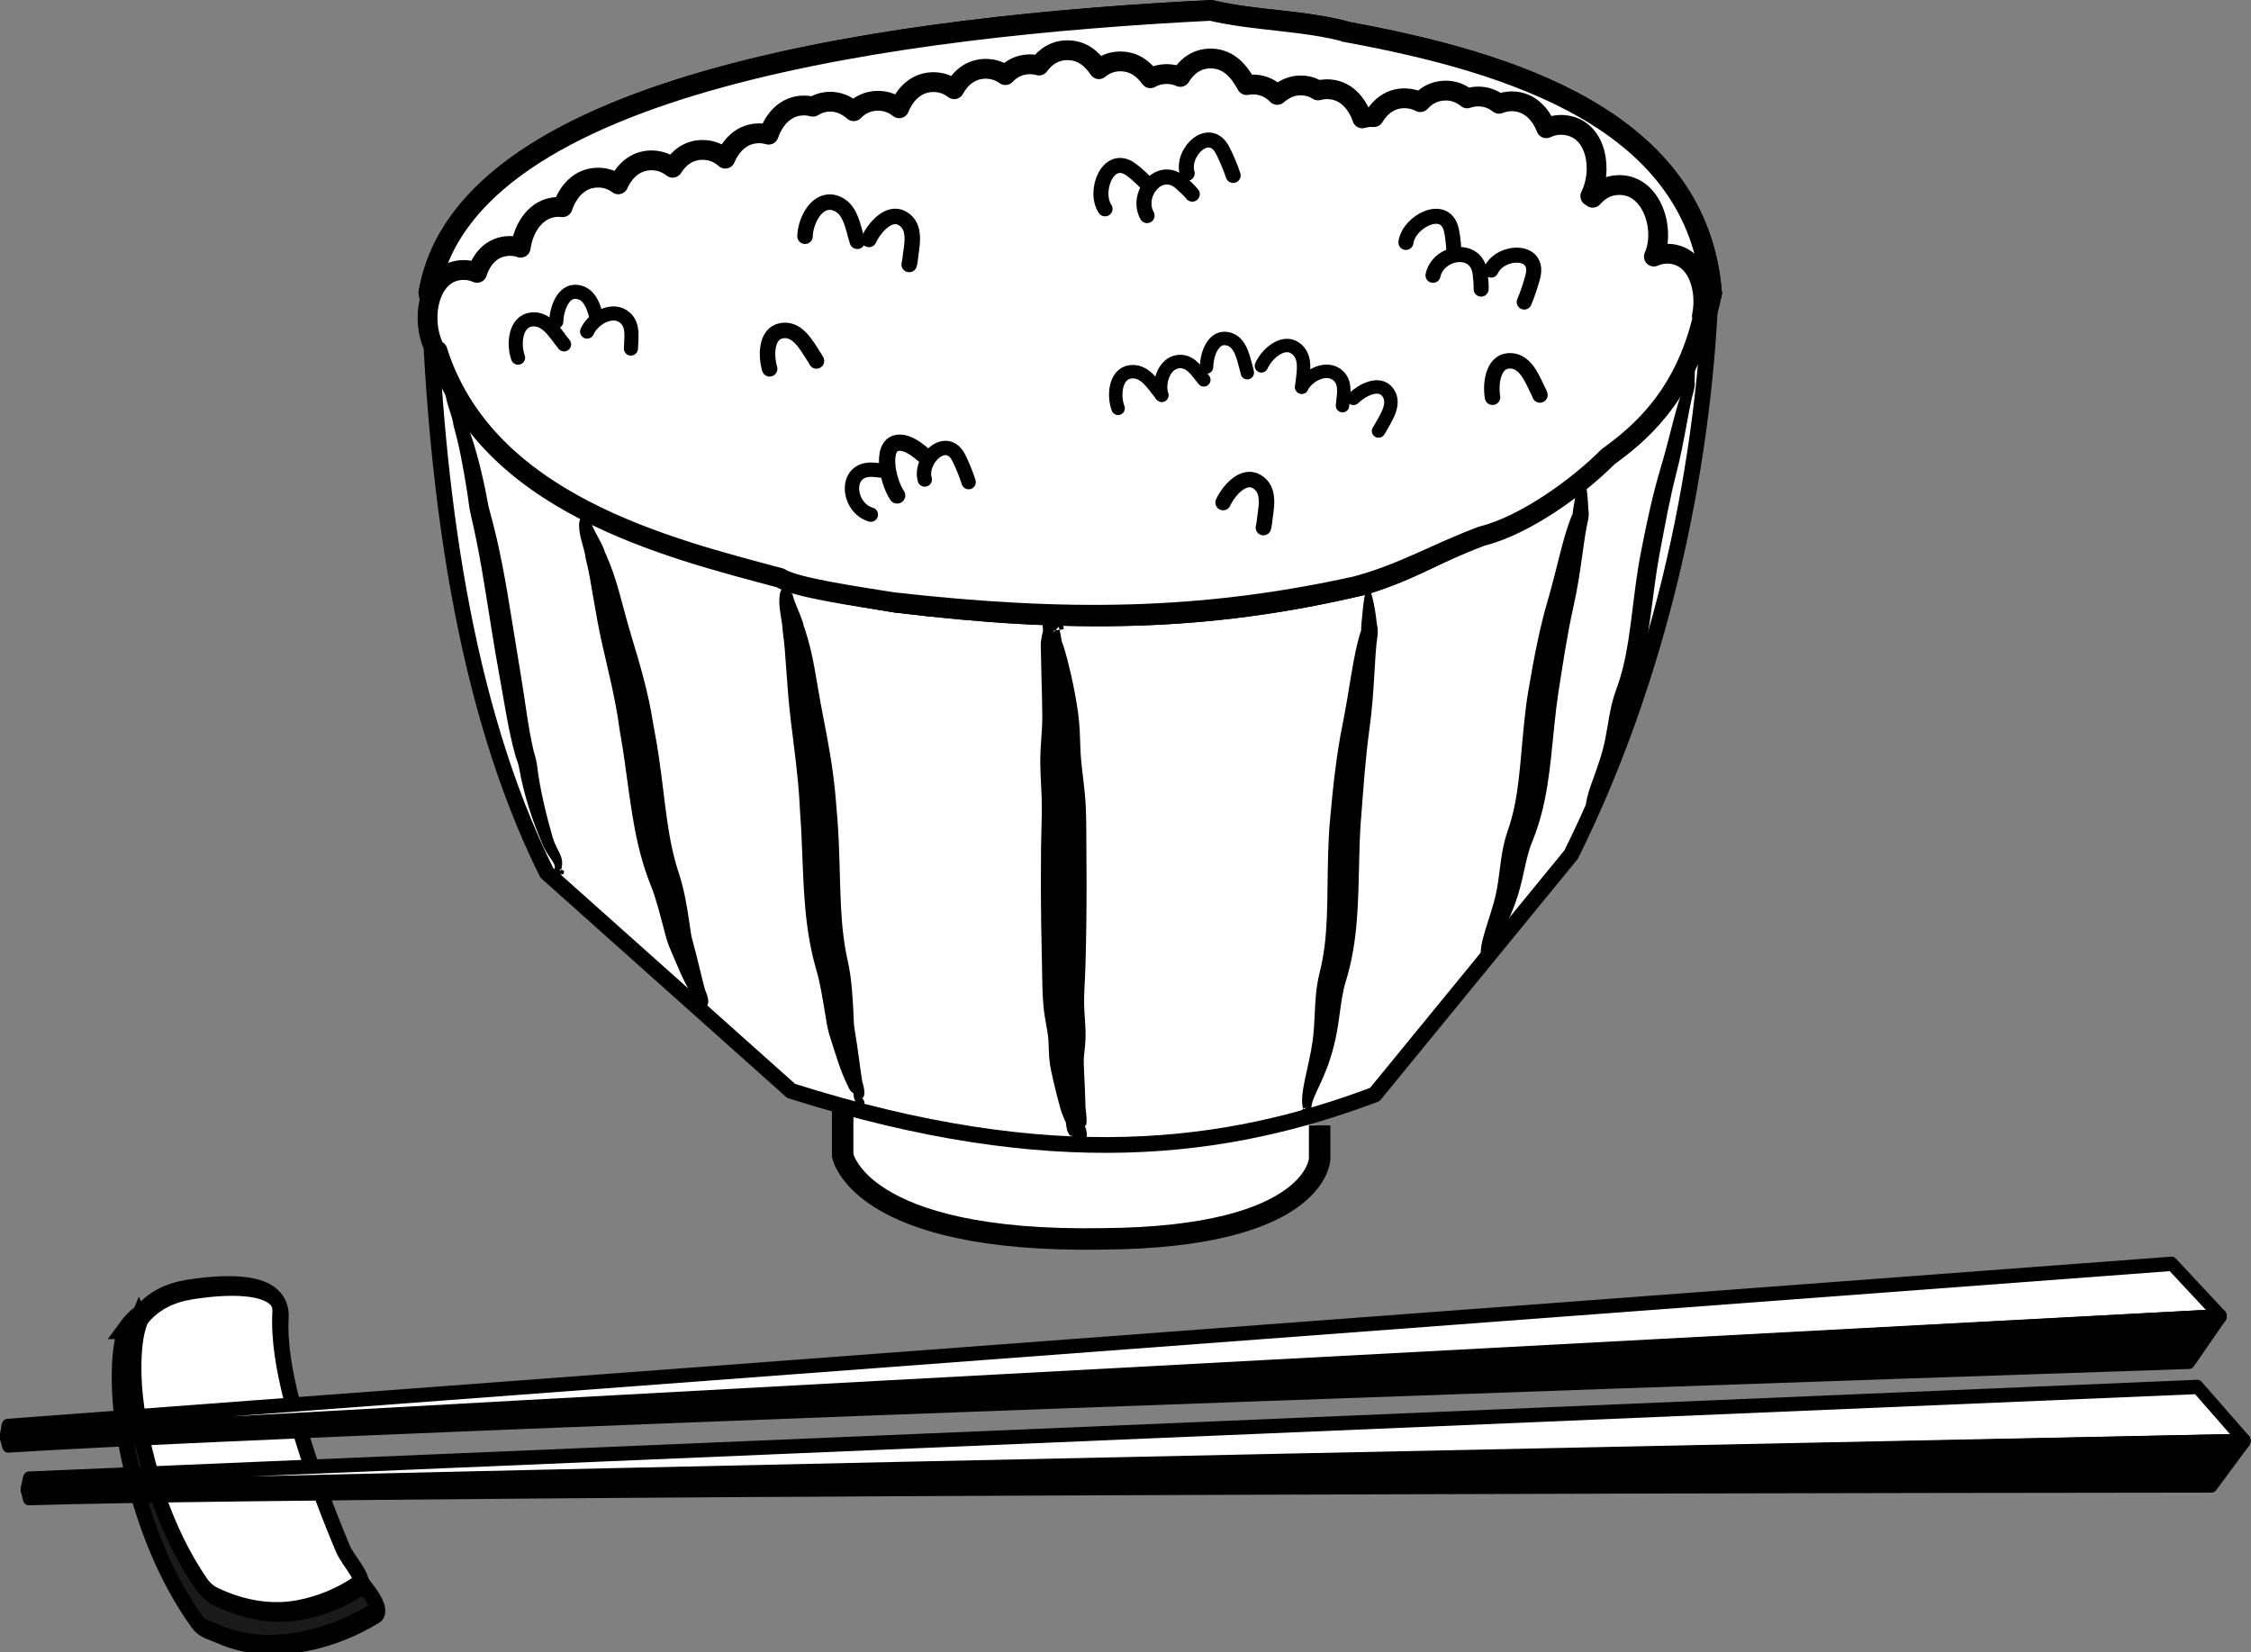 <?xml version="1.0" encoding="UTF-8" standalone="no"?>
<svg
   xmlns:dc="http://purl.org/dc/elements/1.1/"
   xmlns:cc="http://creativecommons.org/ns#"
   xmlns:rdf="http://www.w3.org/1999/02/22-rdf-syntax-ns#"
   xmlns:svg="http://www.w3.org/2000/svg"
   xmlns="http://www.w3.org/2000/svg"
   xmlns:sodipodi="http://sodipodi.sourceforge.net/DTD/sodipodi-0.dtd"
   xmlns:inkscape="http://www.inkscape.org/namespaces/inkscape"
   width="137.874mm"
   height="101.201mm"
   viewBox="0 0 137.874 101.201"
   version="1.1"
   id="svg8"
   sodipodi:docname="Japanese Rice Bowl - Monochrome.svg"
   inkscape:version="0.92.1 r15371">
  <rect x="0" y="0" width="137.874" height="101.201" fill="#808080" stroke="none"/>
  <sodipodi:namedview
     pagecolor="#ffffff"
     bordercolor="#666666"
     borderopacity="1"
     objecttolerance="10"
     gridtolerance="10"
     guidetolerance="10"
     inkscape:pageopacity="0"
     inkscape:pageshadow="2"
     inkscape:window-width="776"
     inkscape:window-height="848"
     id="namedview7771"
     showgrid="false"
     inkscape:zoom="0.56227361"
     inkscape:cx="509.53841"
     inkscape:cy="191.24517"
     inkscape:window-x="824"
     inkscape:window-y="24"
     inkscape:window-maximized="0"
     inkscape:current-layer="svg8" />
  <title
     id="title2402">Japanese Rice Bowl</title>
  <defs
     id="defs2">
    <filter
       style="color-interpolation-filters:sRGB"
       id="filter6846">
      <feTurbulence
         type="turbulence"
         numOctaves="4"
         seed="158"
         baseFrequency="0.001 0.001"
         result="turbulence"
         id="feTurbulence6842" />
      <feDisplacementMap
         in="SourceGraphic"
         in2="turbulence"
         scale="1.6"
         yChannelSelector="G"
         xChannelSelector="R"
         id="feDisplacementMap6844"
         result="fbSourceGraphic" />
      <feColorMatrix
         result="fbSourceGraphicAlpha"
         in="fbSourceGraphic"
         values="0 0 0 -1 0 0 0 0 -1 0 0 0 0 -1 0 0 0 0 1 0"
         id="feColorMatrix6848" />
      <feTurbulence
         id="feTurbulence6850"
         type="turbulence"
         numOctaves="4"
         seed="158"
         baseFrequency="0.001 0.001"
         result="turbulence" />
      <feDisplacementMap
         in2="turbulence"
         id="feDisplacementMap6852"
         in="fbSourceGraphic"
         scale="1.6"
         yChannelSelector="G"
         xChannelSelector="R" />
    </filter>
  </defs>
  <g
     transform="matrix(0.698,0,0,0.721,-620.253,-32.134)"
     id="text6403"
     style="font-style:normal;font-weight:normal;font-size:69.419px;line-height:125%;font-family:sans-serif;letter-spacing:0px;word-spacing:0px;fill:#000000;fill-opacity:1;stroke:none;stroke-width:4.628px;stroke-linecap:butt;stroke-linejoin:miter;stroke-opacity:1"
     aria-label="酢" />
  <g
     transform="translate(63.682,-148.817)"
     id="g2098">
    <g
       id="g1989">
      <g
         transform="translate(-33.399,31.165)"
         id="g1033">
        <path
           style="fill:#d7f4ee;fill-rule:evenodd;stroke:#000000;stroke-width:0.265px;stroke-linecap:butt;stroke-linejoin:miter;stroke-opacity:1"
           d="m 52.297,119.625 c -2.738,-0.75 -5.632,-0.685 -8.419,-1.336 -18.497,0.932 -45.631,4.22 -47.887,17.281 1.828,12.008 14.224,15.243 21.649,17.373 0.927,0.645 4.769,1.226 6.949,1.604 10.697,1.295 19.055,1.194 28.598,-1.069 3.009,-0.894 4.804,-2.128 7.735,-3.306 2.638,-0.699 5.918,-3.249 7.767,-5.247 1.753,-1.38 4.68,-3.825 5.864,-9.311 -0.833,-10.619 -12.297,-14.148 -22.255,-15.987 z"
           id="path23" />
        <path
           style="fill:#ffffff;fill-rule:evenodd;stroke:#000000;stroke-width:1.315;stroke-linecap:butt;stroke-linejoin:miter;stroke-miterlimit:4;stroke-dasharray:none;stroke-opacity:1"
           d="m 21.331,185.573 v 2.852 c 0,0 0.957,5.378 15.927,5.119 13.13,-0.089 13.287,-4.889 13.287,-4.889 v -2.061"
           id="path37" />
        <path
           id="path49"
           d="m 52.297,119.625 c -2.738,-0.75 -5.632,-0.685 -8.419,-1.336 -18.497,0.932 -45.631,4.22 -47.887,17.281 1.828,12.008 14.224,15.243 21.649,17.373 0.927,0.645 4.769,1.226 6.949,1.604 10.697,1.295 19.055,1.194 28.598,-1.069 3.009,-0.894 4.804,-2.128 7.735,-3.306 2.638,-0.699 5.918,-3.249 7.767,-5.247 1.753,-1.38 4.68,-3.825 5.864,-9.311 -0.833,-10.619 -12.297,-14.148 -22.255,-15.987 z"
           style="fill:#d7f4ee;fill-rule:evenodd;stroke:#000000;stroke-width:0.265px;stroke-linecap:butt;stroke-linejoin:miter;stroke-opacity:1" />
        <path
           style="fill:#ffffff;fill-rule:evenodd;stroke:none;stroke-width:1px;stroke-linecap:butt;stroke-linejoin:miter;stroke-opacity:1"
           d="m 165.838,447.074 c -69.911,3.523 -172.462,15.947 -180.99,65.312 1.595,44.472 7.689,95.019 27.273,134.352 l 56.568,50.508 c 60.86,19.272 100.992,13.667 135.107,0.846 v 0 l 45.457,-55.557 c 19.192,-38.544 30.273,-84.946 32.211,-128.643 0.104,-0.444 0.208,-0.887 0.307,-1.342 -3.148,-40.135 -46.477,-53.474 -84.113,-60.426 -10.35,-2.836 -21.286,-2.59 -31.82,-5.051 z"
           transform="scale(0.265)"
           id="path54" />
        <path
           style="fill:#ffffff;fill-opacity:1;fill-rule:evenodd;stroke:#000000;stroke-width:1.265;stroke-linecap:butt;stroke-linejoin:miter;stroke-miterlimit:4;stroke-dasharray:none;stroke-opacity:1"
           d="m 52.297,119.625 c -2.738,-0.75 -5.632,-0.685 -8.419,-1.336 -18.497,0.932 -45.631,4.22 -47.887,17.281 1.828,12.008 14.224,15.243 21.649,17.373 0.927,0.645 4.769,1.226 6.949,1.604 10.697,1.295 19.055,1.194 28.598,-1.069 3.009,-0.894 4.804,-2.128 7.735,-3.306 2.638,-0.699 5.918,-3.249 7.767,-5.247 1.753,-1.38 4.68,-3.825 5.864,-9.311 -0.833,-10.619 -12.297,-14.148 -22.255,-15.987 z"
           id="path52" />
        <g
           id="g188"
           style="fill:#000000">
          <path
             id="path87"
             d="m 34.87,156.155 c -0.035,0.125 -0.44,0.036 -0.627,0.152 -0.065,0.031 -0.068,0.031 0.067,0.023 0.173,-0.195 0.272,-0.298 0.216,-0.311 0.025,0.029 0.092,0.133 0.129,0.383 0.038,0.195 0.066,0.396 0.107,0.583 0.013,0.036 0.068,0.146 0.113,0.31 0.152,0.483 0.285,1 0.422,1.601 0.159,0.694 0.327,1.522 0.45,2.405 0.049,0.359 0.085,0.733 0.104,1.12 0.033,0.646 0.031,1.275 0.09,1.854 0,0 0,0 0,0 0.077,0.822 0.228,1.748 0.28,2.815 0.04,0.872 0.027,1.651 0.036,2.488 0.007,0.682 0.011,1.378 0.012,2.083 0.001,1.83 -0.022,3.576 -0.072,5.226 -0.024,0.858 -0.091,1.608 -0.08,2.272 0.004,0.597 0.112,1.328 0.087,2.128 0,0 0,0 0,0 -0.024,0.605 -0.113,1.038 -0.109,1.36 0.003,0.264 0.018,0.55 0.031,0.822 0.031,0.658 0.057,1.207 0.069,1.759 -0.007,0.136 0.016,0.32 0.035,0.508 0.014,0.137 0.04,0.311 0.04,0.546 5.39e-4,0.36 -0.083,0.357 -0.09,0.307 0,0 0,0 0,0 -0.068,-0.066 0.057,0.16 0.11,0.507 -0.007,0.199 -0.048,0.298 -0.073,0.338 0.03,0.216 -0.059,0.109 -0.129,-0.118 0.045,0.028 -0.036,0.03 -0.135,10e-4 -0.196,0.114 -0.202,0.15 -0.122,0.179 -0.098,0.007 0.113,0.007 0.393,0.066 0,0 -1e-6,0 -1e-6,0 -0.075,0.131 -0.139,0.211 -0.223,0.211 -0.074,-2e-4 -0.162,-0.074 -0.212,-0.24 0,0 -1e-6,0 -1e-6,0 0.265,0.004 0.503,0.063 0.382,0.096 0.051,0.093 0.003,0.223 -0.278,0.33 -0.193,-0.039 -0.336,-0.106 -0.362,-0.158 -0.132,-0.31 -0.166,-0.495 -0.134,-0.392 -0.021,-0.122 -0.026,-0.207 -0.055,-0.196 0.003,0.013 -0.079,0.128 -0.26,-0.307 0,0 0,0 0,0 -0.084,-0.335 -0.076,-0.563 -0.097,-0.528 -0.02,-0.047 -0.074,-0.134 -0.133,-0.299 -0.067,-0.159 -0.149,-0.366 -0.214,-0.622 -0.138,-0.499 -0.291,-1.095 -0.434,-1.726 -0.061,-0.267 -0.126,-0.566 -0.179,-0.883 -0.084,-0.596 -0.065,-1.135 -0.098,-1.54 0,0 0,0 0,0 -0.037,-0.513 -0.211,-1.15 -0.296,-1.997 -0.084,-0.874 -0.07,-1.625 -0.091,-2.429 -0.042,-1.632 -0.068,-3.401 -0.07,-5.218 -5.15e-4,-0.706 0.003,-1.401 0.01,-2.085 0.009,-0.87 0.049,-1.676 0.049,-2.423 0.005,-0.872 -0.086,-1.803 -0.096,-2.757 0,0 0,0 0,0 -0.006,-0.726 0.059,-1.433 0.095,-1.985 0.021,-0.323 0.03,-0.64 0.03,-0.948 -0.004,-0.784 -0.035,-1.682 -0.052,-2.341 -0.016,-0.597 -0.024,-1.126 -0.034,-1.59 -9.26e-4,-0.111 -0.016,-0.292 -0.007,-0.511 0.027,-0.237 0.073,-0.455 0.107,-0.615 0.035,0.011 0.019,-0.11 0.024,-0.286 -0.067,-0.105 0.043,-0.315 0.29,-0.55 0.271,-0.083 0.421,-0.052 0.488,-7.4e-4 0.47,0.204 0.505,0.551 0.495,0.585 z"
             style="fill:#000000;fill-rule:evenodd;stroke:none;stroke-width:0.279px;stroke-linecap:butt;stroke-linejoin:miter;stroke-opacity:1" />
          <path
             d="m 18.649,153.842 c -0.039,0.085 -0.274,0.044 -0.459,0.137 -0.018,0.029 -0.025,0.053 0.038,0.035 0.006,0.002 0.045,0.039 0.051,0.123 0.039,0.18 0.106,0.329 0.204,0.591 0,0 0,0 0,0 0.097,0.243 0.297,0.691 0.423,1.095 0.039,0.148 0.05,0.231 0.061,0.225 0.624,1.842 0.684,3.037 1.171,5.512 0.291,1.48 0.632,3.28 0.776,5.107 0.015,0.201 0.024,0.376 0.04,0.525 0.067,0.675 0.109,1.352 0.138,2.037 0.129,3.003 0.043,5.032 0.554,7.307 0,0 0,0 0,0 v 0 c 0.231,1.057 0.287,2.107 0.332,2.934 v 0 c 0.033,0.486 0.023,0.874 0.074,1.184 v 0 c 0.232,1.366 0.344,2.434 0.47,3.21 v 0 0 0 c 0.006,0.091 0.176,0.487 0.131,0.863 v 0 c 0,0 0,0 0,0 -0.034,0.106 -0.073,0.158 -0.084,0.197 v 0 c -0.032,-0.032 -0.053,-0.018 -0.064,-0.002 v 0 c 0.059,0.048 0.135,0.148 0.167,0.246 v 0 c 0,0 0,0 0,0 -7.07e-4,0.007 -0.002,0.013 -0.003,0.019 -0.003,0.013 -0.007,0.025 -0.012,0.035 0,0 0,0 0,0 -0.013,0.028 -0.03,0.047 -0.048,0.057 0,0 0,0 0,0 -0.014,0.008 -0.028,0.012 -0.043,0.011 -0.014,-3.9e-4 -0.028,-0.005 -0.042,-0.012 0,0 0,0 0,0 -0.019,-0.009 -0.034,-0.021 -0.054,-0.037 0,0 0,0 0,0 -0.007,-0.005 -0.016,-0.011 -0.025,-0.017 -0.004,-0.003 -0.009,-0.005 -0.013,-0.008 0,0 0,0 0,0 v 0 c -0.002,0.009 -0.015,0.082 -0.083,0.072 v 0 c -0.1,-0.021 -0.214,-0.091 -0.277,-0.244 v 0 c -0.056,-0.138 -0.078,-0.283 -0.08,-0.412 0,0 0,0 0,0 v 0 c 0.012,-0.026 -0.187,-0.041 -0.355,-0.482 v 0 0 0 c -0.441,-0.891 -0.681,-1.72 -1.127,-3.129 v 0 c -0.145,-0.502 -0.194,-0.929 -0.267,-1.355 v 0 c -0.144,-0.823 -0.287,-1.819 -0.537,-2.633 v 0 c 0,0 0,0 0,0 -0.715,-2.49 -0.761,-4.853 -0.877,-7.712 -0.027,-0.667 -0.058,-1.305 -0.108,-1.932 -0.017,-0.218 -0.024,-0.413 -0.033,-0.576 -0.089,-1.641 -0.348,-3.474 -0.525,-4.942 -0.28,-2.266 -0.294,-4.113 -0.498,-5.507 -0.029,-0.171 -0.026,-0.259 -0.022,-0.271 -0.036,-0.372 -0.12,-0.76 -0.162,-1.128 0,0 0,0 0,0 -0.034,-0.287 -0.047,-0.559 -0.011,-0.832 0.006,-0.171 0.088,-0.367 0.224,-0.532 0.185,-0.176 0.376,-0.199 0.514,-0.166 0.414,0.109 0.462,0.359 0.442,0.403 z"
             id="path122"
             style="fill:#000000;fill-rule:evenodd;stroke:none;stroke-width:0.28px;stroke-linecap:butt;stroke-linejoin:miter;stroke-opacity:1" />
          <path
             d="m 6.303,149.375 c -0.025,0.085 -0.264,0.07 -0.438,0.189 -0.013,0.028 -0.02,0.057 0.028,0.038 0.003,0.015 0.04,0.06 0.061,0.152 0.063,0.186 0.149,0.335 0.281,0.597 10e-8,0 3e-7,0 3e-7,0 0.118,0.224 0.328,0.588 0.48,0.957 0.052,0.15 0.067,0.227 0.073,0.205 0.79,1.764 0.924,2.859 1.645,5.248 0.443,1.465 0.994,3.291 1.28,5.163 0.022,0.145 0.052,0.301 0.086,0.473 0.113,0.573 0.206,1.148 0.289,1.732 0.418,2.929 0.502,4.898 1.226,7.074 0,0 0,0 0,0 0.324,0.996 0.48,2.005 0.603,2.801 0.08,0.474 0.108,0.859 0.19,1.162 0.362,1.307 0.578,2.337 0.781,3.077 0,0 0,0 0,0 0.017,0.089 0.219,0.445 0.213,0.807 -0.022,0.106 -0.054,0.162 -0.06,0.202 -0.034,-0.026 -0.049,-0.01 -0.056,0.007 0.054,0.022 0.139,0.107 0.178,0.192 0,0 0,0 0,0 0.02,0.119 -0.052,0.151 -0.077,0.152 -0.039,0.003 -0.082,-0.05 -0.126,-0.035 0,0 0,0 0,0 -9.47e-4,0.006 -0.011,0.067 -0.085,0.049 -0.097,-0.01 -0.212,-0.066 -0.286,-0.207 -0.066,-0.128 -0.099,-0.265 -0.111,-0.389 0.012,-0.028 -0.181,-0.026 -0.381,-0.428 0,0 0,0 0,0 -0.513,-0.829 -0.819,-1.605 -1.386,-2.942 -0.19,-0.477 -0.276,-0.891 -0.388,-1.306 -0.214,-0.783 -0.444,-1.732 -0.764,-2.5 -2e-7,0 -3e-7,0 -4e-7,0 -0.935,-2.366 -1.175,-4.644 -1.563,-7.42 -0.079,-0.565 -0.161,-1.109 -0.256,-1.641 -0.032,-0.176 -0.065,-0.364 -0.092,-0.567 -0.215,-1.655 -0.685,-3.503 -1.019,-4.98 -0.499,-2.177 -0.683,-3.974 -1.022,-5.309 -0.048,-0.175 -0.05,-0.259 -0.045,-0.26 -0.061,-0.319 -0.174,-0.652 -0.253,-0.979 0,0 -10e-8,0 -10e-8,0 -0.071,-0.287 -0.12,-0.556 -0.122,-0.834 -0.015,-0.171 0.034,-0.373 0.139,-0.553 0.144,-0.199 0.328,-0.256 0.473,-0.249 0.429,0.037 0.515,0.28 0.503,0.319 z"
             id="path128"
             style="fill:#000000;fill-rule:evenodd;stroke:none;stroke-width:0.275px;stroke-linecap:butt;stroke-linejoin:miter;stroke-opacity:1" />
          <path
             d="m -2.072,140.987 c -0.009,0.054 -0.225,0.032 -0.413,0.161 -0.037,0.027 -0.071,0.079 -0.071,0.124 -0.019,0.084 0.007,0.177 0.042,0.32 0.069,0.242 0.169,0.45 0.315,0.768 0.11,0.235 0.287,0.578 0.408,0.923 0.044,0.143 0.051,0.229 0.063,0.233 0.469,1.177 0.818,2.463 1.172,4.136 0.097,0.457 0.151,0.898 0.264,1.286 0.599,2.136 0.979,4.291 1.384,6.835 -1.665e-4,-0.001 0.033,0.207 0.033,0.206 0.167,1.049 0.331,2.054 0.496,3.045 0.306,1.832 0.419,3.043 0.767,4.568 0.047,0.211 0.159,0.496 0.213,0.864 0.204,1.734 0.655,3.391 0.971,4.508 0.274,0.882 0.735,1.132 0.524,1.951 -0.013,0.074 -0.038,0.073 -0.038,0.062 -0.101,-0.065 -0.108,-0.099 -0.058,-0.056 -0.02,-0.034 0.125,-0.006 0.254,0.078 0.03,0.134 -0.02,0.195 -0.055,0.216 -0.01,2.7e-4 -0.03,0.002 -0.053,-0.004 0,0 0,0 0,0 0.015,0.005 -0.017,0.004 -0.003,0.008 0.015,0.005 -0.012,-0.013 0.003,-0.008 10e-8,0 10e-8,0 10e-8,0 -0.02,-0.005 -0.044,-0.021 -0.048,-0.02 -0.021,-0.051 -0.029,-0.086 -0.054,-0.029 0.049,0.013 0.139,0.095 -0.014,0.075 -0.047,0.041 -0.162,0.034 -0.311,-0.133 -0.038,-0.121 -0.037,-0.223 -0.022,-0.276 0.056,-0.357 -0.463,-0.677 -0.82,-1.619 -0.468,-1.109 -1.058,-2.737 -1.379,-4.591 -0.025,-0.172 -0.14,-0.404 -0.231,-0.743 -0.422,-1.539 -0.607,-2.898 -0.923,-4.627 -0.181,-0.99 -0.356,-2.01 -0.523,-3.06 -5.303e-5,-3.3e-4 -0.033,-0.207 -0.033,-0.208 -0.411,-2.592 -0.717,-4.608 -1.225,-6.745 -0.116,-0.492 -0.161,-0.995 -0.221,-1.378 -0.272,-1.702 -0.494,-2.883 -0.832,-4.082 -0.043,-0.16 -0.044,-0.259 -0.047,-0.276 -0.059,-0.273 -0.193,-0.645 -0.272,-0.908 -0.101,-0.332 -0.175,-0.613 -0.202,-0.912 -0.023,-0.187 -0.001,-0.378 0.074,-0.548 0.079,-0.167 0.22,-0.255 0.348,-0.284 0.392,-0.069 0.516,0.135 0.516,0.14 z"
             id="path134"
             style="fill:#000000;fill-rule:evenodd;stroke:none;stroke-width:0.273px;stroke-linecap:butt;stroke-linejoin:miter;stroke-opacity:1" />
          <path
             d="m 53.506,153.706 c 0.16,-0.007 0.391,0.784 0.548,2.198 0.023,0.104 0.079,0.33 0.036,0.678 -0.207,1.4 -0.163,3.331 -0.496,5.737 -0.25,1.824 -0.362,3.505 -0.529,5.698 -0.048,0.648 -0.071,1.309 -0.089,2 -0.072,2.87 -0.062,5.225 -0.813,7.706 -0.207,0.634 -0.301,1.387 -0.396,2.07 -0.091,0.687 -0.191,1.313 -0.353,1.935 -0.529,2.098 -1.32,3.034 -1.371,3.73 0,0 0,0 0,0 0.002,0.076 -0.012,0.182 -0.056,0.294 -0.179,0.207 -0.307,0.201 -0.362,0.146 -0.18,0.085 -7.34e-4,-0.119 0.042,-0.147 -0.061,-0.005 -0.062,0.117 -0.106,0.129 -0.017,0.005 -0.135,0.002 -0.154,-0.178 0.1,-0.121 0.308,-0.254 0.283,-0.156 0.028,-0.048 0.024,-0.031 -0.117,0.074 -0.004,-0.003 -0.033,-0.029 -0.049,-0.097 0,0 0,0 0,0 -0.24,-0.809 0.359,-2.473 0.585,-4.062 0.079,-0.56 0.108,-1.12 0.14,-1.804 0.029,-0.694 0.077,-1.531 0.287,-2.388 0.571,-2.247 0.446,-4.31 0.528,-7.301 0.02,-0.71 0.053,-1.409 0.118,-2.107 0.193,-2.138 0.395,-3.985 0.764,-5.821 0.445,-2.182 0.64,-4.247 1.116,-5.703 0.042,-0.017 0.018,-0.187 0.038,-0.421 0.125,-1.39 0.22,-2.201 0.407,-2.209 z"
             id="path144"
             style="fill:#000000;fill-rule:evenodd;stroke:none;stroke-width:0.281px;stroke-linecap:butt;stroke-linejoin:miter;stroke-opacity:1" />
          <path
             style="fill:#000000;fill-rule:evenodd;stroke:none;stroke-width:0.272px;stroke-linecap:butt;stroke-linejoin:miter;stroke-opacity:1"
             id="path151"
             d="m 66.625,146.769 c 0.154,0.004 0.323,0.755 0.377,2.082 0.016,0.098 0.057,0.32 -0.015,0.66 -0.305,1.291 -0.4,3.101 -0.903,5.34 -0.376,1.684 -0.606,3.252 -0.927,5.293 -0.093,0.607 -0.163,1.23 -0.23,1.882 -0.271,2.672 -0.43,4.887 -1.345,7.152 -0.238,0.549 -0.38,1.213 -0.516,1.824 -0.143,0.665 -0.288,1.267 -0.501,1.866 -0.675,1.951 -1.52,2.733 -1.612,3.384 0,0 0,1e-5 0,1e-5 -0.001,0.069 -0.023,0.175 -0.077,0.285 -0.195,0.182 -0.315,0.164 -0.359,0.11 -0.186,0.066 -6.84e-4,-0.116 0.042,-0.14 -0.058,-0.02 -0.067,0.101 -0.11,0.11 -0.015,0.003 -0.132,-0.002 -0.137,-0.18 0.099,-0.103 0.322,-0.228 0.282,-0.133 0.04,-0.045 0.036,-0.026 -0.11,0.058 -0.006,0.004 -0.034,-0.011 -0.043,-0.081 0,0 0,0 0,0 -0.178,-0.789 0.547,-2.33 0.882,-3.783 0.124,-0.538 0.191,-1.076 0.277,-1.749 0.077,-0.633 0.187,-1.389 0.449,-2.155 0.719,-2.034 0.742,-3.972 1.032,-6.759 0.07,-0.672 0.153,-1.332 0.268,-1.99 0.341,-1.989 0.671,-3.707 1.165,-5.401 0.591,-2.002 0.93,-3.932 1.501,-5.26 0.041,-0.003 0.028,-0.165 0.066,-0.392 0.215,-1.283 0.361,-2.03 0.542,-2.025 z" />
          <path
             d="m 73.384,138.933 c 0.093,0.006 0.172,0.743 0.131,2.029 0.002,0.11 0.024,0.31 -0.04,0.559 -0.355,1.246 -0.541,3.003 -1.077,5.098 -0.412,1.614 -0.692,3.148 -1.055,5.091 -0.108,0.583 -0.195,1.178 -0.279,1.798 -0.349,2.594 -0.55,4.673 -1.42,6.804 -0.253,0.598 -0.406,1.3 -0.549,1.918 -0.135,0.593 -0.272,1.125 -0.457,1.647 -0.615,1.761 -1.383,2.65 -1.459,3.289 0,0 0,0 0,0 -0.005,0.069 -0.02,0.149 -0.059,0.227 -0.12,0.128 -0.22,0.114 -0.266,0.071 -0.145,0.05 0.024,-0.095 0.006,-0.086 -0.04,0.036 -0.042,0.114 -0.068,0.118 -0.01,0.002 -0.082,-0.025 -0.084,-0.151 0.065,-0.086 0.198,-0.147 0.22,-0.082 0.021,-0.02 0.039,-0.015 -0.047,0.03 0.004,-0.023 -0.009,-0.06 -0.015,-0.124 0,0 0,0 0,0 -0.092,-0.723 0.602,-2.049 1.006,-3.533 0.133,-0.491 0.223,-0.992 0.323,-1.585 0.104,-0.628 0.232,-1.38 0.499,-2.112 0.748,-2.009 0.862,-3.921 1.225,-6.587 0.086,-0.63 0.181,-1.247 0.302,-1.858 0.375,-1.909 0.718,-3.534 1.203,-5.147 0.591,-1.958 0.928,-3.777 1.448,-5.038 0.046,-0.063 0.036,-0.217 0.068,-0.405 0.209,-1.254 0.328,-1.98 0.445,-1.972 z"
             id="path157"
             style="fill:#000000;fill-rule:evenodd;stroke:none;stroke-width:0.25px;stroke-linecap:butt;stroke-linejoin:miter;stroke-opacity:1" />
        </g>
        <path
           id="path30"
           style="fill:none;fill-rule:evenodd;stroke:#000000;stroke-width:0.965;stroke-linecap:round;stroke-linejoin:miter;stroke-miterlimit:4;stroke-dasharray:none;stroke-opacity:1"
           d="m -4.009,135.569 c 0.422,11.767 2.035,25.14 7.216,35.547 l 14.967,13.363 c 16.102,5.099 26.72,3.616 35.747,0.224 m 20.58,-49.445 c -0.422,11.767 -3.371,24.338 -8.553,34.745 l -12.027,14.7" />
        <path
           id="path1165"
           d="m 52.297,119.625 c -2.738,-0.75 -5.632,-0.685 -8.419,-1.336 -18.497,0.932 -45.631,4.22 -47.887,17.281 1.828,12.008 14.224,15.243 21.649,17.373 0.927,0.645 4.769,1.226 6.949,1.604 10.697,1.295 19.055,1.194 28.598,-1.069 3.009,-0.894 4.804,-2.128 7.735,-3.306 2.638,-0.699 5.918,-3.249 7.767,-5.247 1.753,-1.38 4.68,-3.825 5.864,-9.311 -0.833,-10.619 -12.297,-14.148 -22.255,-15.987 z"
           style="fill:#ffffff;fill-opacity:1;fill-rule:evenodd;stroke:#000000;stroke-width:1.265;stroke-linecap:butt;stroke-linejoin:miter;stroke-miterlimit:4;stroke-dasharray:none;stroke-opacity:1" />
      </g>
      <g
         id="g1940">
        <path
           style="fill:#ffffff;fill-opacity:1;fill-rule:evenodd;stroke:#000000;stroke-width:1.213;stroke-linecap:round;stroke-linejoin:round;stroke-miterlimit:4;stroke-dasharray:none;stroke-opacity:1"
           d="m 1.651,151.895 c -0.729,0.012 -1.298,0.388 -1.692,0.937 -0.156,-0.043 -0.321,-0.071 -0.5,-0.076 -0.032,-8.2e-4 -0.064,-9e-4 -0.096,-4.7e-4 -0.6,0.01 -1.089,0.268 -1.465,0.664 -0.317,-0.227 -0.691,-0.375 -1.148,-0.387 -0.032,-8.3e-4 -0.065,-9e-4 -0.096,-4.7e-4 -0.862,0.015 -1.501,0.536 -1.891,1.253 -0.331,-0.256 -0.726,-0.424 -1.216,-0.437 -0.032,-8.3e-4 -0.064,-9e-4 -0.096,-4.8e-4 v 4.8e-4 c -0.997,0.017 -1.698,0.711 -2.058,1.603 -0.336,-0.269 -0.74,-0.446 -1.245,-0.459 -0.032,-8.1e-4 -0.064,-9e-4 -0.096,-4.7e-4 -0.588,0.01 -1.071,0.256 -1.443,0.639 -0.445,-0.384 -0.97,-0.63 -1.617,-0.576 -0.033,0.003 -0.065,0.006 -0.097,0.011 l 5.14e-4,4.8e-4 c -0.297,0.039 -0.555,0.142 -0.782,0.288 -0.154,-0.042 -0.319,-0.069 -0.496,-0.073 -0.032,-8.2e-4 -0.064,-9.1e-4 -0.095,-4.7e-4 -1.065,0.018 -1.787,0.81 -2.122,1.787 -0.164,-0.047 -0.34,-0.078 -0.53,-0.083 -0.032,-8.3e-4 -0.064,-9.1e-4 -0.095,-4.8e-4 -0.978,0.016 -1.668,0.686 -2.034,1.552 -0.353,-0.312 -0.785,-0.521 -1.336,-0.535 -0.032,-8.3e-4 -0.064,-9e-4 -0.096,-4.8e-4 -0.796,0.013 -1.398,0.461 -1.794,1.093 -0.335,-0.265 -0.738,-0.439 -1.238,-0.452 -0.032,-8.2e-4 -0.064,-9e-4 -0.096,-4.7e-4 -0.946,0.016 -1.621,0.644 -1.996,1.469 -0.324,-0.241 -0.708,-0.399 -1.181,-0.411 -0.032,-8.3e-4 -0.064,-9.1e-4 -0.095,-4.8e-4 h -9.93e-4 c -1.073,0.018 -1.799,0.823 -2.13,1.812 -0.061,-0.006 -0.12,-0.015 -0.183,-0.017 -0.032,-8.2e-4 -0.064,-9.1e-4 -0.095,-4.8e-4 -1.315,0.022 -2.11,1.223 -2.292,2.499 -0.253,-0.087 -0.527,-0.127 -0.827,-0.101 -0.033,0.002 -0.065,0.006 -0.097,0.01 -0.894,0.116 -1.469,0.783 -1.745,1.631 -0.298,-0.133 -0.629,-0.199 -0.998,-0.168 -0.033,0.003 -0.065,0.006 -0.096,0.01 -2.006,0.261 -2.407,3.292 -1.427,4.937 l 0.093,-0.014 c 2.955,9.36 14.117,12.086 20.99,13.923 0.921,0.597 4.738,1.135 6.903,1.484 10.624,1.198 18.926,1.105 28.405,-0.989 2.989,-0.827 4.772,-1.969 7.683,-3.059 2.62,-0.647 5.877,-3.007 7.714,-4.855 1.742,-1.277 4.648,-3.54 5.824,-8.617 h -0.072 c 0.331,-1.625 -0.245,-3.598 -1.847,-3.806 -0.032,-0.005 -0.064,-0.007 -0.096,-0.011 -0.37,-0.031 -0.7,0.035 -0.998,0.168 0.729,-1.61 -0.079,-4.35 -2.072,-4.383 v -4.9e-4 c -0.032,-4.6e-4 -0.064,-3.5e-4 -0.096,4.9e-4 -0.684,0.018 -1.186,0.335 -1.579,0.779 -0.046,-0.036 -0.097,-0.066 -0.146,-0.099 0.778,-1.551 0.419,-4.007 -1.408,-4.331 -0.031,-0.006 -0.063,-0.01 -0.095,-0.015 -0.446,-0.059 -0.841,0.022 -1.195,0.188 -0.354,-0.914 -1.06,-1.633 -2.074,-1.65 -0.032,-4.6e-4 -0.063,-3.5e-4 -0.095,4.7e-4 -0.268,0.007 -0.507,0.064 -0.724,0.152 -0.339,-0.271 -0.751,-0.439 -1.233,-0.447 -0.032,-4.7e-4 -0.063,-3.5e-4 -0.095,4.8e-4 -0.228,0.006 -0.435,0.048 -0.626,0.114 -0.378,-0.308 -0.838,-0.494 -1.374,-0.476 v -4.8e-4 c -0.032,0.002 -0.063,0.003 -0.095,0.006 -0.604,0.046 -1.051,0.32 -1.399,0.703 -0.264,-0.141 -0.565,-0.228 -0.915,-0.237 -0.032,-8.3e-4 -0.064,-9.1e-4 -0.095,-4.8e-4 v 4.8e-4 c -0.82,0.014 -1.436,0.489 -1.83,1.152 -0.029,-0.002 -0.058,-0.005 -0.088,-0.005 -0.032,-4.6e-4 -0.064,-3.5e-4 -0.096,4.8e-4 -0.191,0.005 -0.366,0.035 -0.53,0.083 -0.335,-0.978 -1.057,-1.77 -2.122,-1.787 -0.032,-4.7e-4 -0.063,-3.5e-4 -0.095,4.8e-4 -0.178,0.005 -0.342,0.031 -0.496,0.073 -0.227,-0.146 -0.486,-0.25 -0.783,-0.288 l 9.93e-4,-4.7e-4 c -0.032,-0.005 -0.064,-0.007 -0.097,-0.011 -0.647,-0.054 -1.172,0.192 -1.617,0.576 -0.372,-0.383 -0.855,-0.628 -1.443,-0.638 -0.032,-4.5e-4 -0.063,-3.5e-4 -0.095,4.9e-4 -0.117,0.003 -0.228,0.018 -0.335,0.037 -0.455,-0.842 -1.081,-1.601 -2.154,-1.63 -0.032,-8.2e-4 -0.065,-9.1e-4 -0.096,-4.7e-4 -0.81,0.013 -1.42,0.477 -1.814,1.128 -0.232,-0.104 -0.491,-0.168 -0.784,-0.176 -0.032,-8.3e-4 -0.064,-9.2e-4 -0.095,-9.2e-4 -0.357,0.006 -0.676,0.1 -0.955,0.258 -0.42,-0.574 -0.975,-1.011 -1.784,-1.032 -0.032,-8.2e-4 -0.064,-9e-4 -0.095,-4.8e-4 v 4.8e-4 c -0.501,0.008 -0.926,0.188 -1.271,0.477 -0.43,-0.636 -1.006,-1.138 -1.873,-1.161 -0.032,-8.2e-4 -0.064,-9.1e-4 -0.095,-4.8e-4 z"
           id="path1165-3" />
        <g
           id="g1341"
           transform="matrix(0.748,0,0,0.748,8.938,41.417)">
          <path
             style="fill:#ffffff;fill-rule:evenodd;stroke:#000000;stroke-width:1.231;stroke-linecap:round;stroke-linejoin:round;stroke-miterlimit:4;stroke-dasharray:none;stroke-opacity:1"
             d="m 18.038,163.438 c 0.232,-1.727 3.234,-3.274 3.725,-1.005 0.169,0.78 0.21,1.59 0.215,2.386"
             id="path1214" />
          <path
             id="path1218"
             d="m 25.013,165.701 c 0.763,-1.642 4.037,-1.79 3.413,0.55 -0.188,0.703 -0.415,1.399 -0.7,2.069"
             style="fill:#ffffff;fill-rule:evenodd;stroke:#000000;stroke-width:1.231;stroke-linecap:round;stroke-linejoin:round;stroke-miterlimit:4;stroke-dasharray:none;stroke-opacity:1" />
          <path
             style="fill:#ffffff;fill-rule:evenodd;stroke:#000000;stroke-width:1.231;stroke-linecap:round;stroke-linejoin:round;stroke-miterlimit:4;stroke-dasharray:none;stroke-opacity:1"
             d="m 20.257,166.13 c 0.405,-1.948 3.62,-2.53 3.864,-0.092 0.041,0.405 0.095,0.813 0.076,1.221"
             id="path1222" />
        </g>
        <g
           id="g1333"
           transform="rotate(-22.308,16.892,168.106)">
          <path
             id="path1247"
             d="m 3.533,168.814 c 0.022,-0.817 0.625,-2.02 1.541,-1.784 0.893,0.231 0.999,1.319 1.238,2.054"
             style="fill:#ffffff;fill-rule:evenodd;stroke:#000000;stroke-width:0.823;stroke-linecap:round;stroke-linejoin:round;stroke-miterlimit:4;stroke-dasharray:none;stroke-opacity:1" />
          <path
             style="fill:#ffffff;fill-rule:evenodd;stroke:#000000;stroke-width:0.823;stroke-linecap:round;stroke-linejoin:round;stroke-miterlimit:4;stroke-dasharray:none;stroke-opacity:1"
             d="m 9.505,168.526 c 0.286,-0.659 1.028,-1.549 1.752,-1.168 0.762,0.401 0.568,1.405 0.477,2.098 -0.015,0.113 -0.02,0.229 -0.05,0.339"
             id="path1249" />
          <path
             id="path1251"
             d="m 6.313,169.085 c 0.074,-0.861 0.983,-1.872 1.872,-1.464 0.596,0.273 0.69,1.015 0.868,1.571"
             style="fill:#ffffff;fill-rule:evenodd;stroke:#000000;stroke-width:0.823;stroke-linecap:round;stroke-linejoin:round;stroke-miterlimit:4;stroke-dasharray:none;stroke-opacity:1" />
        </g>
        <path
           id="path1255"
           d="m -14.374,163.289 c 0.025,-0.942 0.718,-2.329 1.774,-2.057 1.03,0.265 1.153,1.519 1.429,2.366"
           style="fill:#ffffff;fill-rule:evenodd;stroke:#000000;stroke-width:0.949;stroke-linecap:round;stroke-linejoin:round;stroke-miterlimit:4;stroke-dasharray:none;stroke-opacity:1" />
        <path
           style="fill:#ffffff;fill-rule:evenodd;stroke:#000000;stroke-width:0.949;stroke-linecap:round;stroke-linejoin:round;stroke-miterlimit:4;stroke-dasharray:none;stroke-opacity:1"
           d="m -10.462,163.485 c 0.351,-0.749 1.243,-1.764 2.057,-1.288 0.902,0.528 0.545,1.713 0.463,2.555 0,0 -0.031,0.186 -0.031,0.186 0,0 -0.021,0.081 -0.021,0.081"
           id="path1257" />
        <g
           id="g1291">
          <path
             id="path1263"
             d="m -31.951,170.727 c -0.294,-0.809 -0.178,-2.213 0.811,-2.338 0.961,-0.122 1.487,0.899 2.006,1.523"
             style="fill:#ffffff;fill-rule:evenodd;stroke:#000000;stroke-width:0.865;stroke-linecap:round;stroke-linejoin:round;stroke-miterlimit:4;stroke-dasharray:none;stroke-opacity:1" />
          <path
             style="fill:#ffffff;fill-rule:evenodd;stroke:#000000;stroke-width:0.865;stroke-linecap:round;stroke-linejoin:round;stroke-miterlimit:4;stroke-dasharray:none;stroke-opacity:1"
             d="m -29.611,168.517 c 0.023,-0.75 0.402,-1.91 1.256,-1.82 0.899,0.095 1.1,1.15 1.28,1.862 0.03,0.116 0.069,0.231 0.083,0.351"
             id="path1265" />
          <path
             id="path1267"
             d="m -27.722,169.129 c 0.367,-0.83 1.614,-1.525 2.358,-0.817 0.499,0.475 0.34,1.241 0.326,1.856"
             style="fill:#ffffff;fill-rule:evenodd;stroke:#000000;stroke-width:0.865;stroke-linecap:round;stroke-linejoin:round;stroke-miterlimit:4;stroke-dasharray:none;stroke-opacity:1" />
        </g>
        <g
           id="g1319"
           transform="matrix(0.66,-0.273,0.273,0.66,-51.928,60.392)">
          <path
             style="fill:#ffffff;fill-rule:evenodd;stroke:#000000;stroke-width:1.231;stroke-linecap:round;stroke-linejoin:round;stroke-miterlimit:4;stroke-dasharray:none;stroke-opacity:1"
             d="m -10.389,177.446 c -1.655,-1.322 -0.631,-4.667 1.706,-3.455 0.555,0.288 1.113,0.579 1.625,0.938"
             id="path1271" />
          <path
             style="fill:#ffffff;fill-rule:evenodd;stroke:#000000;stroke-width:1.394;stroke-linecap:round;stroke-linejoin:round;stroke-miterlimit:4;stroke-dasharray:none;stroke-opacity:1"
             d="m -7.676,176.786 c -0.319,-1.49 0.382,-5.067 2.149,-3.983 0.761,0.466 1.113,1.417 1.555,2.155"
             id="path1275" />
          <path
             id="path1273"
             d="m -4.968,176.431 c 0.214,-1.798 3.279,-2.958 3.414,-0.54 0.041,0.727 0.042,1.459 -0.021,2.184"
             style="fill:#ffffff;fill-rule:evenodd;stroke:#000000;stroke-width:1.231;stroke-linecap:round;stroke-linejoin:round;stroke-miterlimit:4;stroke-dasharray:none;stroke-opacity:1" />
        </g>
        <g
           transform="matrix(0.561,-0.494,0.494,0.561,-86.855,78.832)"
           id="g1349">
          <path
             id="path1343"
             d="m 18.038,163.438 c 0.232,-1.727 3.234,-3.274 3.725,-1.005 0.169,0.78 0.21,1.59 0.215,2.386"
             style="fill:#ffffff;fill-rule:evenodd;stroke:#000000;stroke-width:1.231;stroke-linecap:round;stroke-linejoin:round;stroke-miterlimit:4;stroke-dasharray:none;stroke-opacity:1" />
          <path
             style="fill:#ffffff;fill-rule:evenodd;stroke:#000000;stroke-width:1.231;stroke-linecap:round;stroke-linejoin:round;stroke-miterlimit:4;stroke-dasharray:none;stroke-opacity:1"
             d="m 25.013,165.701 c 0.763,-1.642 4.037,-1.79 3.413,0.55 -0.188,0.703 -0.415,1.399 -0.7,2.069"
             id="path1345" />
          <path
             id="path1347"
             d="m 20.257,166.13 c 0.405,-1.948 3.62,-2.53 3.864,-0.092 0.041,0.405 0.095,0.813 0.076,1.221"
             style="fill:#ffffff;fill-rule:evenodd;stroke:#000000;stroke-width:1.231;stroke-linecap:round;stroke-linejoin:round;stroke-miterlimit:4;stroke-dasharray:none;stroke-opacity:1" />
        </g>
        <g
           transform="rotate(22.224,2.408,195.597)"
           id="g1357">
          <path
             style="fill:#ffffff;fill-rule:evenodd;stroke:#000000;stroke-width:0.823;stroke-linecap:round;stroke-linejoin:round;stroke-miterlimit:4;stroke-dasharray:none;stroke-opacity:1"
             d="m 3.533,168.814 c 0.022,-0.817 0.625,-2.02 1.541,-1.784 0.893,0.231 0.999,1.319 1.238,2.054"
             id="path1351" />
          <path
             id="path1353"
             d="m 9.505,168.526 c 0.286,-0.659 1.028,-1.549 1.752,-1.168 0.762,0.401 0.568,1.405 0.477,2.098 -0.015,0.113 -0.02,0.229 -0.05,0.339"
             style="fill:#ffffff;fill-rule:evenodd;stroke:#000000;stroke-width:0.823;stroke-linecap:round;stroke-linejoin:round;stroke-miterlimit:4;stroke-dasharray:none;stroke-opacity:1" />
          <path
             style="fill:#ffffff;fill-rule:evenodd;stroke:#000000;stroke-width:0.823;stroke-linecap:round;stroke-linejoin:round;stroke-miterlimit:4;stroke-dasharray:none;stroke-opacity:1"
             d="m 6.313,169.085 c 0.074,-0.861 0.983,-1.872 1.872,-1.464 0.596,0.273 0.69,1.015 0.868,1.571"
             id="path1355" />
        </g>
        <path
           style="fill:#ffffff;fill-rule:evenodd;stroke:#000000;stroke-width:0.949;stroke-linecap:round;stroke-linejoin:round;stroke-miterlimit:4;stroke-dasharray:none;stroke-opacity:1"
           d="m 11.234,179.603 c 0.351,-0.749 1.243,-1.764 2.057,-1.288 0.902,0.528 0.545,1.713 0.463,2.555 0,0 -0.031,0.186 -0.031,0.186 0,0 -0.021,0.081 -0.021,0.081"
           id="path1257-7" />
        <path
           id="path1380"
           d="m 27.735,173.152 c -0.136,-0.813 0.023,-2.143 0.961,-2.228 0.988,-0.09 1.43,1.001 1.778,1.729 0.057,0.119 0.124,0.234 0.164,0.36"
           style="fill:#ffffff;fill-rule:evenodd;stroke:#000000;stroke-width:0.949;stroke-linecap:round;stroke-linejoin:round;stroke-miterlimit:4;stroke-dasharray:none;stroke-opacity:1" />
        <path
           id="path1384"
           d="m -16.541,171.41 c -0.232,-0.791 -0.23,-2.13 0.691,-2.326 0.971,-0.207 1.539,0.825 1.97,1.507 0.07,0.111 0.151,0.217 0.206,0.338"
           style="fill:#ffffff;fill-rule:evenodd;stroke:#000000;stroke-width:0.949;stroke-linecap:round;stroke-linejoin:round;stroke-miterlimit:4;stroke-dasharray:none;stroke-opacity:1" />
      </g>
    </g>
    <g
       id="g1876">
      <g
         id="g1681-5"
         transform="matrix(0.171,-0.009,0.048,0.214,-45.436,191.814)"
         style="fill:#ffffff;stroke-width:5.624;stroke-miterlimit:4;stroke-dasharray:none">
        <path
           style="fill:#1a1a1a;fill-rule:evenodd;stroke:#000000;stroke-width:5.624;stroke-linecap:butt;stroke-linejoin:miter;stroke-miterlimit:4;stroke-dasharray:none;stroke-opacity:1"
           id="path1677-6"
           d="m -110.329,174.955 c 5.864,-4.712 13.378,-6.97 20.796,-7.516 11.053,-0.813 34.808,-1.427 31.239,9.056 -2.702,7.938 -2.743,16.507 -1.964,24.761 1.391,14.738 5.085,29.163 9.678,43.198 1.612,4.927 10.057,12.744 5.233,14.644 -8.624,3.397 -17.687,5.74 -26.898,6.774 -10.227,1.148 -20.979,0.702 -30.484,-3.575 -2.061,-0.927 -4.738,-1.381 -5.903,-3.318 -6.587,-10.95 -9.799,-23.651 -10.805,-36.297 -0.913,-11.485 -0.437,-23.245 2.811,-34.337 1.388,-4.739 3.213,-9.476 6.297,-13.39 z" />
        <path
           d="m -104.619,171.655 c 5.484,-4.3 12.423,-6.389 19.292,-6.975 10.743,-0.916 34.071,-1.765 30.517,8.413 -2.686,7.693 -3.115,15.968 -2.846,24.04 0.486,14.556 2.978,28.977 6.34,43.121 0.852,3.582 6.14,9.223 2.764,10.694 -7.203,3.137 -14.9,5.16 -22.71,5.985 -9.761,1.031 -19.759,-0.653 -28.715,-4.943 -1.915,-0.917 -3.343,-2.264 -4.406,-4.195 -5.901,-10.723 -8.643,-22.965 -9.199,-35.114 -0.464,-10.127 0.234,-20.467 3.433,-30.129 1.282,-3.873 2.939,-7.707 5.529,-10.898 z"
           id="path1679-2"
           style="fill:#ffffff;fill-rule:evenodd;stroke:#000000;stroke-width:5.624;stroke-linecap:butt;stroke-linejoin:miter;stroke-miterlimit:4;stroke-dasharray:none;stroke-opacity:1" />
      </g>
      <g
         style="stroke-width:1.317;stroke-miterlimit:4;stroke-dasharray:none"
         transform="matrix(0.83,0.021,-0.018,1,-1.686,-1.261)"
         id="g1514">
        <path
           style="fill:#ffffff;fill-rule:evenodd;stroke:#000000;stroke-width:0.878;stroke-linecap:round;stroke-linejoin:round;stroke-miterlimit:4;stroke-dasharray:none;stroke-opacity:1"
           d="m 94.147,228.733 -3.679,-3.135 -159.428,13.282 -0.123,0.658 C -39.783,237.429 94.147,228.733 94.147,228.733 Z"
           id="path1503" />
        <path
           id="path1510"
           d="m 91.883,231.57 2.263,-2.838 -163.231,10.805 0.188,0.535 c 29.301,-2.108 160.779,-8.502 160.779,-8.502 z"
           style="fill:#000000;fill-rule:evenodd;stroke:#000000;stroke-width:0.878;stroke-linecap:round;stroke-linejoin:round;stroke-miterlimit:4;stroke-dasharray:none;stroke-opacity:1" />
      </g>
      <g
         id="g1526"
         transform="matrix(0.829,0.048,-0.05,0.999,7.194,4.065)"
         style="stroke-width:1.317;stroke-miterlimit:4;stroke-dasharray:none">
        <path
           id="path1522"
           d="m 94.147,228.733 -3.679,-3.135 -159.428,13.282 -0.123,0.658 C -39.783,237.429 94.147,228.733 94.147,228.733 Z"
           style="fill:#ffffff;fill-rule:evenodd;stroke:#000000;stroke-width:0.878;stroke-linecap:round;stroke-linejoin:round;stroke-miterlimit:4;stroke-dasharray:none;stroke-opacity:1" />
        <path
           style="fill:#000000;fill-rule:evenodd;stroke:#000000;stroke-width:0.878;stroke-linecap:round;stroke-linejoin:round;stroke-miterlimit:4;stroke-dasharray:none;stroke-opacity:1"
           d="m 91.883,231.57 2.263,-2.838 -163.231,10.805 0.188,0.535 c 29.301,-2.108 160.779,-8.502 160.779,-8.502 z"
           id="path1524" />
      </g>
    </g>
  </g>
</svg>
